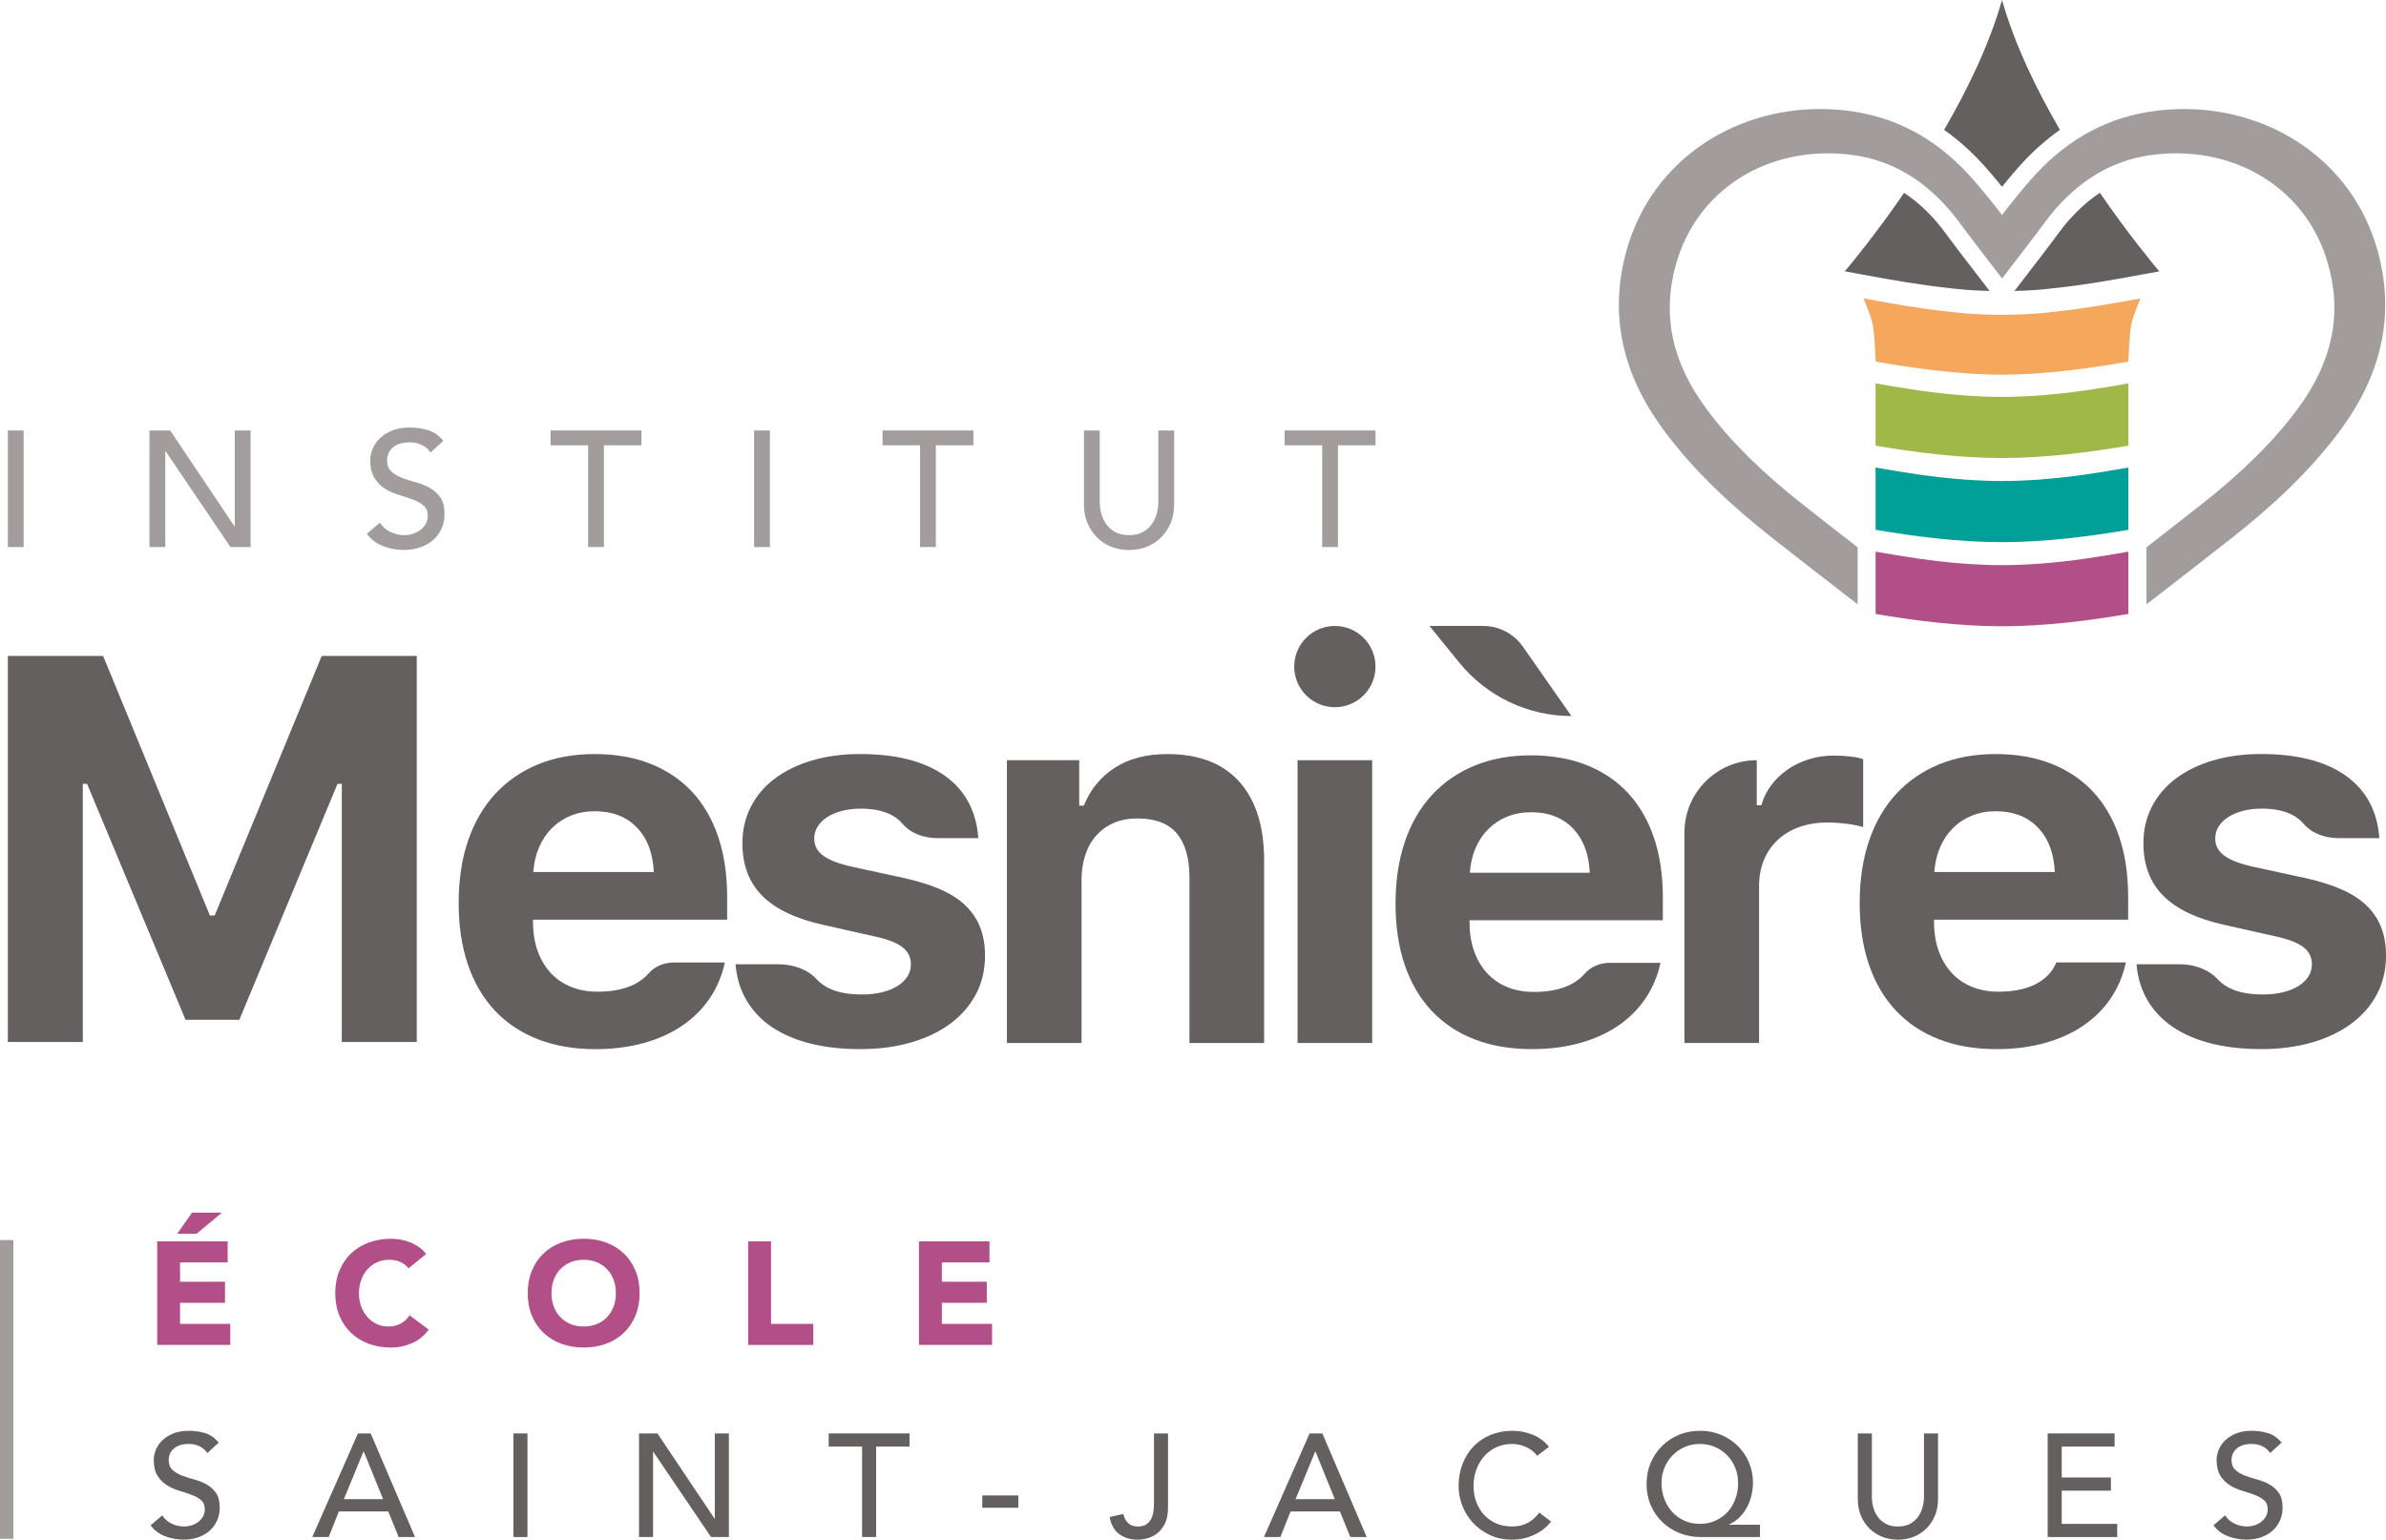 <svg xmlns="http://www.w3.org/2000/svg" id="uuid-22e8aba9-1c09-450e-8b1a-ded41eeb9d9a" viewBox="0 0 1023.28 660.48"><path d="m67.43,532.51h30.19v9.04h-20.4v8.28h19.28v9.04h-19.28v9.04h21.53v9.04h-31.33v-44.45Zm14.94-12.31h12.81l-10.87,9.04h-8.29l6.35-9.04Z" style="fill:#b24e88; stroke-width:0px;"></path><path d="m175.23,544.06c-.97-1.16-2.15-2.07-3.54-2.7-1.41-.63-3.03-.94-4.87-.94s-3.54.36-5.12,1.07c-1.56.71-2.93,1.7-4.08,2.98-1.15,1.27-2.05,2.79-2.7,4.55-.64,1.75-.97,3.66-.97,5.71s.32,4.01.97,5.75c.64,1.73,1.53,3.24,2.67,4.51,1.13,1.28,2.47,2.28,3.99,2.99,1.53.71,3.17,1.07,4.94,1.07,2.01,0,3.79-.42,5.33-1.26s2.82-2.01,3.83-3.52l8.15,6.09c-1.89,2.64-4.26,4.58-7.16,5.84-2.88,1.26-5.86,1.88-8.91,1.88-3.48,0-6.68-.54-9.61-1.63-2.93-1.08-5.46-2.64-7.6-4.67-2.13-2.03-3.79-4.49-4.98-7.37-1.2-2.89-1.79-6.12-1.79-9.67s.6-6.78,1.79-9.67c1.2-2.88,2.85-5.34,4.98-7.37,2.15-2.03,4.67-3.59,7.6-4.67s6.13-1.63,9.61-1.63c1.26,0,2.56.11,3.92.34,1.35.23,2.7.59,4.02,1.1s2.57,1.17,3.8,2.01c1.21.84,2.3,1.86,3.26,3.08l-7.54,6.15Z" style="fill:#b24e88; stroke-width:0px;"></path><path d="m226.33,554.73c0-3.56.6-6.78,1.79-9.67,1.2-2.88,2.85-5.34,5-7.37,2.13-2.03,4.66-3.59,7.59-4.67s6.13-1.63,9.61-1.63,6.67.54,9.61,1.63c2.93,1.09,5.46,2.64,7.59,4.67,2.15,2.03,3.8,4.49,5,7.37,1.2,2.89,1.79,6.12,1.79,9.67s-.6,6.78-1.79,9.67c-1.2,2.88-2.85,5.34-5,7.37-2.13,2.03-4.66,3.59-7.59,4.67-2.94,1.09-6.13,1.63-9.61,1.63s-6.68-.54-9.61-1.63c-2.93-1.08-5.46-2.64-7.59-4.67-2.15-2.03-3.8-4.49-5-7.37-1.2-2.89-1.79-6.12-1.79-9.67Zm10.18,0c0,2.09.32,4.01.97,5.75.66,1.73,1.58,3.24,2.8,4.51,1.21,1.28,2.67,2.28,4.35,2.99,1.7.71,3.59,1.07,5.69,1.07s3.99-.36,5.69-1.07c1.69-.71,3.14-1.71,4.35-2.99,1.21-1.27,2.15-2.78,2.8-4.51.64-1.74.97-3.66.97-5.75s-.32-3.95-.97-5.71c-.66-1.76-1.59-3.28-2.8-4.55-1.21-1.28-2.67-2.28-4.35-2.98-1.7-.71-3.6-1.07-5.69-1.07s-3.99.36-5.69,1.07c-1.69.71-3.14,1.7-4.35,2.98-1.23,1.27-2.15,2.79-2.8,4.55-.64,1.75-.97,3.66-.97,5.71Z" style="fill:#b24e88; stroke-width:0px;"></path><path d="m320.87,532.51h9.79v35.41h18.15v9.04h-27.94v-44.45Z" style="fill:#b24e88; stroke-width:0px;"></path><path d="m394.14,532.51h30.21v9.04h-20.42v8.28h19.28v9.04h-19.28v9.04h21.53v9.04h-31.33v-44.45Z" style="fill:#b24e88; stroke-width:0px;"></path><path d="m69.58,650.07c1.07,1.63,2.47,2.84,4.17,3.61,1.69.77,3.43,1.16,5.24,1.16,1,0,2.02-.15,3.08-.47,1.04-.31,1.99-.79,2.85-1.42s1.56-1.39,2.1-2.32c.55-.92.81-1.98.81-3.2,0-1.72-.54-3.03-1.62-3.92-1.09-.9-2.44-1.66-4.05-2.26s-3.37-1.2-5.27-1.76c-1.92-.56-3.66-1.35-5.27-2.35-1.62-1-2.97-2.35-4.06-4.05-1.09-1.7-1.62-3.99-1.62-6.87,0-1.3.28-2.68.84-4.15s1.46-2.8,2.67-4.02c1.21-1.22,2.77-2.23,4.67-3.05,1.92-.81,4.2-1.22,6.88-1.22,2.42,0,4.75.33,6.97,1,2.21.67,4.15,2.03,5.84,4.08l-4.9,4.46c-.75-1.17-1.82-2.12-3.2-2.83s-2.94-1.07-4.71-1.07c-1.67,0-3.07.22-4.17.66-1.12.44-2.01,1-2.67,1.69-.67.69-1.15,1.43-1.43,2.23-.26.8-.4,1.53-.4,2.2,0,1.88.54,3.33,1.62,4.33s2.44,1.82,4.05,2.44c1.62.63,3.37,1.2,5.27,1.7,1.92.5,3.66,1.2,5.29,2.1,1.61.9,2.96,2.12,4.05,3.64,1.09,1.53,1.62,3.63,1.62,6.31,0,2.14-.4,4.06-1.23,5.78-.81,1.72-1.92,3.16-3.3,4.33s-3,2.08-4.89,2.71c-1.89.62-3.89.93-6.02.93-2.85,0-5.55-.5-8.11-1.5-2.54-1-4.58-2.55-6.08-4.64l4.97-4.27Z" style="fill:#63605f; stroke-width:0px;"></path><path d="m153.51,614.91h5.46l19.02,44.45h-7.04l-4.44-10.99h-21.17l-4.38,10.99h-7.04l19.59-44.45Zm10.79,28.19l-8.28-20.4h-.14l-8.4,20.4h16.81Z" style="fill:#63605f; stroke-width:0px;"></path><path d="m220.19,614.91h6.02v44.45h-6.02v-44.45Z" style="fill:#63605f; stroke-width:0px;"></path><path d="m274.05,614.91h7.91l24.48,36.54h.12v-36.54h6.04v44.45h-7.66l-24.74-36.54h-.12v36.54h-6.02v-44.45Z" style="fill:#63605f; stroke-width:0px;"></path><path d="m369.72,620.55h-14.32v-5.65h34.66v5.65h-14.32v38.8h-6.02v-38.8Z" style="fill:#63605f; stroke-width:0px;"></path><path d="m436.72,646.8h-15.45v-5.28h15.45v5.28Z" style="fill:#63605f; stroke-width:0px;"></path><path d="m494.91,614.91h6.02v31.77c0,2.8-.44,5.1-1.32,6.87s-1.98,3.18-3.3,4.21-2.73,1.74-4.23,2.14c-1.52.39-2.9.59-4.15.59-3.14,0-5.78-.8-7.94-2.41s-3.53-4.05-4.11-7.31l5.9-1.32c.34,1.67,1.03,2.99,2.07,3.95,1.04.96,2.41,1.44,4.08,1.44,1.52,0,2.71-.29,3.62-.88.9-.58,1.59-1.35,2.1-2.29.51-.93.84-2.02,1.01-3.23.15-1.22.25-2.45.25-3.71v-29.82Z" style="fill:#63605f; stroke-width:0px;"></path><path d="m561.65,614.91h5.46l19.02,44.45h-7.02l-4.46-10.99h-21.15l-4.4,10.99h-7.04l19.59-44.45Zm10.81,28.19l-8.29-20.4h-.12l-8.41,20.4h16.83Z" style="fill:#63605f; stroke-width:0px;"></path><path d="m659.27,624.51c-1.26-1.63-2.85-2.88-4.77-3.76-1.93-.88-3.92-1.32-5.96-1.32-2.51,0-4.78.47-6.82,1.41-2.02.94-3.77,2.23-5.21,3.86s-2.56,3.55-3.36,5.75c-.8,2.19-1.2,4.55-1.2,7.06,0,2.35.38,4.57,1.13,6.66s1.84,3.93,3.26,5.52c1.43,1.59,3.16,2.85,5.21,3.77s4.37,1.38,6.97,1.38,4.78-.52,6.71-1.57c1.92-1.04,3.56-2.51,4.89-4.39l5.09,3.83c-.34.46-.92,1.12-1.76,1.98-.83.86-1.93,1.72-3.33,2.57-1.38.86-3.03,1.61-4.98,2.25-1.95.65-4.2.97-6.76.97-3.51,0-6.68-.67-9.5-2.01-2.82-1.33-5.23-3.1-7.22-5.27s-3.51-4.64-4.55-7.37c-1.04-2.74-1.56-5.52-1.56-8.32,0-3.43.55-6.6,1.69-9.51,1.13-2.9,2.71-5.42,4.74-7.53,2.04-2.12,4.48-3.76,7.33-4.93,2.84-1.17,5.98-1.75,9.41-1.75,2.93,0,5.81.56,8.63,1.69,2.82,1.13,5.13,2.87,6.94,5.21l-5.03,3.82Z" style="fill:#63605f; stroke-width:0px;"></path><path d="m754.82,659.36h-25.61c-3.14,0-6.12-.57-8.92-1.69-2.8-1.13-5.26-2.7-7.34-4.71-2.1-2.01-3.76-4.4-4.97-7.19-1.21-2.78-1.81-5.82-1.81-9.14s.58-6.28,1.75-9.07c1.18-2.78,2.79-5.2,4.87-7.25,2.07-2.05,4.49-3.66,7.28-4.81,2.77-1.15,5.81-1.72,9.07-1.72s6.07.56,8.81,1.69c2.74,1.13,5.13,2.69,7.19,4.67,2.05,1.99,3.68,4.33,4.87,7.04,1.18,2.7,1.78,5.64,1.78,8.82,0,1.88-.21,3.73-.66,5.56-.43,1.82-1.09,3.53-1.95,5.11-.86,1.59-1.92,3.01-3.2,4.27-1.27,1.26-2.73,2.26-4.35,3.01v.13h13.18v5.27Zm-25.87-5.65c2.44,0,4.66-.45,6.7-1.35,2.02-.9,3.76-2.14,5.21-3.71,1.44-1.57,2.56-3.42,3.36-5.56.8-2.13,1.2-4.41,1.2-6.84s-.41-4.54-1.23-6.59c-.83-2.05-1.96-3.83-3.43-5.33-1.46-1.51-3.19-2.7-5.21-3.58-2.01-.88-4.2-1.32-6.59-1.32s-4.51.44-6.5,1.32c-1.98.88-3.71,2.07-5.17,3.58-1.47,1.5-2.62,3.27-3.46,5.3-.83,2.03-1.26,4.2-1.26,6.5,0,2.43.4,4.71,1.2,6.84.8,2.13,1.92,3.99,3.36,5.59s3.17,2.84,5.18,3.76c2.01.93,4.23,1.39,6.65,1.39Z" style="fill:#63605f; stroke-width:0px;"></path><path d="m802.78,614.91v27.24c0,1.39.18,2.82.57,4.31.37,1.48,1,2.85,1.87,4.11.89,1.26,2.04,2.28,3.46,3.08,1.43.79,3.17,1.19,5.27,1.19s3.85-.4,5.27-1.19c1.43-.8,2.57-1.82,3.45-3.08s1.5-2.63,1.89-4.11c.38-1.49.57-2.92.57-4.31v-27.24h6.02v28.19c0,2.6-.44,4.95-1.32,7.07s-2.08,3.95-3.63,5.49c-1.56,1.55-3.37,2.74-5.47,3.58-2.08.84-4.35,1.25-6.77,1.25s-4.69-.41-6.79-1.25c-2.08-.84-3.91-2.03-5.46-3.58s-2.76-3.38-3.63-5.49c-.89-2.12-1.33-4.47-1.33-7.07v-28.19h6.04Z" style="fill:#63605f; stroke-width:0px;"></path><path d="m878.19,614.91h28.69v5.65h-22.67v13.25h21.09v5.65h-21.09v14.25h23.79v5.65h-29.81v-44.45Z" style="fill:#63605f; stroke-width:0px;"></path><path d="m954.28,650.07c1.09,1.63,2.48,2.84,4.17,3.61,1.7.77,3.45,1.16,5.24,1.16,1.01,0,2.04-.15,3.08-.47s1.99-.79,2.85-1.42c.86-.63,1.56-1.39,2.1-2.32.55-.92.83-1.98.83-3.2,0-1.72-.55-3.03-1.64-3.92-1.09-.9-2.44-1.66-4.05-2.26s-3.37-1.2-5.27-1.76c-1.9-.56-3.66-1.35-5.27-2.35s-2.96-2.35-4.05-4.05c-1.09-1.7-1.64-3.99-1.64-6.87,0-1.3.29-2.68.84-4.15.57-1.46,1.46-2.8,2.68-4.02,1.21-1.22,2.76-2.23,4.67-3.05,1.9-.81,4.18-1.22,6.87-1.22,2.44,0,4.75.33,6.97,1,2.22.67,4.17,2.03,5.84,4.08l-4.9,4.46c-.75-1.17-1.81-2.12-3.2-2.83-1.38-.71-2.94-1.07-4.71-1.07-1.67,0-3.07.22-4.17.66-1.12.44-2.01,1-2.67,1.69-.67.69-1.15,1.43-1.41,2.23-.28.8-.41,1.53-.41,2.2,0,1.88.54,3.33,1.62,4.33s2.45,1.82,4.06,2.44,3.36,1.2,5.27,1.7c1.9.5,3.66,1.2,5.27,2.1s2.96,2.12,4.05,3.64c1.09,1.53,1.62,3.63,1.62,6.31,0,2.14-.4,4.06-1.21,5.78-.83,1.72-1.92,3.16-3.3,4.33-1.39,1.17-3.02,2.08-4.9,2.71-1.89.62-3.89.93-6.02.93-2.85,0-5.55-.5-8.11-1.5-2.54-1-4.58-2.55-6.08-4.64l4.97-4.27Z" style="fill:#63605f; stroke-width:0px;"></path><polygon points="3.37 446.99 3.37 281.4 44.23 281.4 90.01 392.71 92.08 392.71 137.98 281.4 178.73 281.4 178.73 446.99 146.59 446.99 146.59 336.25 144.75 336.25 102.64 437.47 79.57 437.47 37.34 336.25 35.51 336.25 35.51 446.99 3.37 446.99" style="fill:#63605f; stroke-width:0px;"></polygon><path d="m310.87,412.88c-1.25,5.72-3.43,10.87-6.55,15.46-3.12,4.58-7.06,8.48-11.82,11.71-4.77,3.23-10.28,5.7-16.55,7.42-6.27,1.72-13.11,2.59-20.51,2.59-9.24,0-17.48-1.41-24.74-4.24-7.26-2.82-13.42-6.93-18.48-12.32-5.06-5.38-8.91-11.97-11.55-19.74-2.64-7.77-3.96-16.57-3.96-26.39s1.33-18.79,4.01-26.67c2.67-7.88,6.54-14.57,11.6-20.07,5.06-5.5,11.18-9.73,18.37-12.71,7.18-2.97,15.28-4.45,24.3-4.45s16.94,1.39,23.97,4.18c7.04,2.79,13,6.8,17.88,12.04,4.87,5.24,8.6,11.66,11.16,19.25,2.57,7.59,3.85,16.18,3.85,25.79v9.79h-83.25v1.65c.07,4.54.79,8.61,2.14,12.2,1.36,3.6,3.23,6.65,5.61,9.18,2.38,2.53,5.26,4.47,8.63,5.83s7.15,2.03,11.33,2.03c6.38,0,11.67-1.08,15.89-3.24,2.41-1.23,4.4-2.77,5.98-4.61,2.68-3.12,6.76-4.68,10.87-4.68h21.81Zm-55.76-64.88c-3.74,0-7.15.63-10.23,1.87-3.08,1.24-5.78,3.01-8.08,5.28-2.31,2.28-4.16,5-5.56,8.2-1.39,3.19-2.23,6.76-2.53,10.72h51.68c-.36-8.07-2.78-14.43-7.25-19.08-4.47-4.65-10.49-6.98-18.04-6.98Z" style="fill:#63605f; stroke-width:0px;"></path><path d="m318.39,361.75c0-5.72,1.21-10.94,3.63-15.67,2.42-4.73,5.85-8.76,10.29-12.1,4.43-3.34,9.75-5.92,15.95-7.76,6.19-1.83,13.07-2.75,20.62-2.75,15.47,0,27.57,3.1,36.29,9.29,8.73,6.19,13.53,15.12,14.41,26.78h-17.58c-5.61,0-11.34-1.91-14.97-6.2-.99-1.17-2.2-2.2-3.64-3.1-3.59-2.23-8.36-3.35-14.3-3.35-2.86,0-5.5.32-7.92.94-2.42.63-4.53,1.51-6.32,2.64-1.8,1.14-3.19,2.5-4.18,4.07-.99,1.58-1.48,3.32-1.48,5.22,0,3.01,1.32,5.47,3.96,7.37,2.64,1.91,6.78,3.48,12.43,4.72l22.77,4.95c5.87,1.32,10.94,2.94,15.23,4.84,4.29,1.91,7.83,4.22,10.61,6.93,2.79,2.71,4.85,5.83,6.21,9.35,1.36,3.52,2.04,7.55,2.04,12.1,0,6.09-1.3,11.59-3.91,16.5-2.6,4.91-6.25,9.11-10.94,12.59-4.69,3.48-10.32,6.18-16.88,8.08-6.56,1.91-13.8,2.86-21.72,2.86s-15.18-.8-21.56-2.42c-6.37-1.61-11.84-3.96-16.39-7.04-4.54-3.08-8.15-6.87-10.83-11.38-2.68-4.51-4.27-9.69-4.78-15.56h18.35c6.12,0,12.35,1.98,16.51,6.47,1.11,1.21,2.43,2.26,3.96,3.15,3.81,2.24,8.95,3.35,15.4,3.35,3.08,0,5.92-.31,8.52-.94,2.6-.62,4.82-1.5,6.65-2.64,1.83-1.13,3.26-2.49,4.29-4.07,1.02-1.57,1.54-3.35,1.54-5.33,0-3.01-1.21-5.44-3.63-7.31-2.42-1.87-6.3-3.39-11.66-4.56l-21.99-4.95c-11.81-2.57-20.59-6.71-26.35-12.43-5.75-5.72-8.63-13.27-8.63-22.65Z" style="fill:#63605f; stroke-width:0px;"></path><path d="m431.83,326.12h31.01v19.47h1.98c2.78-6.89,7.2-12.3,13.25-16.23,6.05-3.92,13.58-5.88,22.6-5.88,13.49,0,23.77,3.96,30.85,11.88,7.08,7.92,10.61,19.13,10.61,33.65v78.42h-32v-70.83c0-8.43-1.82-14.79-5.44-19.08-3.63-4.29-9.26-6.43-16.88-6.43-3.74,0-7.08.63-10.01,1.87-2.93,1.24-5.44,3.03-7.53,5.33-2.09,2.31-3.69,5.1-4.78,8.36-1.1,3.26-1.65,6.87-1.65,10.83v69.95h-32v-121.3Z" style="fill:#63605f; stroke-width:0px;"></path><path d="m556.48,326.12h32v121.3h-32v-121.3Z" style="fill:#63605f; stroke-width:0px;"></path><path d="m753.42,326.11h0v19.35h1.98c.8-3,2.16-5.81,4.07-8.41,1.91-2.6,4.22-4.86,6.93-6.77,2.71-1.91,5.77-3.41,9.18-4.51,3.41-1.1,7.05-1.65,10.94-1.65,2.2,0,4.49.13,6.87.39,2.38.26,4.27.64,5.66,1.16v29.14c-.66-.22-1.58-.46-2.75-.71-1.17-.26-2.45-.48-3.85-.66-1.39-.18-2.84-.33-4.34-.44-1.51-.11-2.92-.17-4.24-.17-4.4,0-8.4.63-11.99,1.87-3.59,1.25-6.69,3.06-9.29,5.44-2.6,2.38-4.62,5.26-6.05,8.64-1.43,3.37-2.14,7.18-2.14,11.44v67.19h-32v-90.29c0-17.13,13.88-31.01,31.01-31.01Z" style="fill:#63605f; stroke-width:0px;"></path><path d="m712.14,413.04c-1.25,5.7-3.42,10.82-6.52,15.39-3.1,4.56-7.03,8.44-11.77,11.66-4.74,3.21-10.24,5.68-16.47,7.39-6.24,1.71-13.05,2.57-20.42,2.57-9.2,0-17.4-1.41-24.63-4.22-7.23-2.8-13.36-6.9-18.39-12.26-5.03-5.36-8.87-11.91-11.5-19.65-2.63-7.73-3.94-16.5-3.94-26.28s1.33-18.7,4-26.55c2.66-7.85,6.51-14.5,11.55-19.98,5.04-5.47,11.13-9.69,18.29-12.65,7.15-2.95,15.22-4.43,24.19-4.43s16.86,1.38,23.87,4.16c7.01,2.78,12.94,6.77,17.8,11.99,4.85,5.22,8.56,11.61,11.11,19.16,2.56,7.55,3.83,16.11,3.83,25.68v9.74h-82.88v1.64c.07,4.52.78,8.57,2.13,12.15,1.35,3.58,3.21,6.62,5.59,9.14,2.37,2.52,5.24,4.45,8.59,5.81,3.36,1.35,7.12,2.02,11.28,2.02,6.35,0,11.62-1.07,15.82-3.23,2.4-1.23,4.38-2.76,5.95-4.59,2.67-3.11,6.73-4.66,10.82-4.66h21.71Zm-86.25-128.73l-12.84-15.8h23.04c6.77,0,13.11,3.3,16.99,8.85l20.85,29.8h0c-18.64,0-36.28-8.39-48.03-22.85Zm30.74,64.13c-3.72,0-7.12.62-10.18,1.86-3.07,1.24-5.75,2.99-8.05,5.25-2.3,2.27-4.15,4.98-5.53,8.16-1.39,3.17-2.22,6.73-2.51,10.67h51.45c-.36-8.03-2.77-14.36-7.22-19-4.45-4.63-10.44-6.95-17.96-6.95Z" style="fill:#63605f; stroke-width:0px;"></path><path d="m911.72,412.88c-1.25,5.72-3.43,10.87-6.55,15.46-3.12,4.58-7.06,8.48-11.82,11.71-4.77,3.23-10.28,5.7-16.55,7.42-6.27,1.72-13.11,2.59-20.51,2.59-9.24,0-17.48-1.41-24.74-4.24-7.26-2.82-13.42-6.93-18.48-12.32-5.06-5.38-8.91-11.97-11.55-19.74-2.64-7.77-3.96-16.57-3.96-26.39s1.33-18.79,4.01-26.67c2.67-7.88,6.54-14.57,11.6-20.07,5.06-5.5,11.18-9.73,18.37-12.71,7.18-2.97,15.28-4.45,24.3-4.45s16.94,1.39,23.97,4.18c7.04,2.79,13,6.8,17.88,12.04,4.87,5.24,8.6,11.66,11.16,19.25,2.57,7.59,3.85,16.18,3.85,25.79v9.79h-83.25v1.65c.07,4.54.79,8.61,2.14,12.2,1.36,3.6,3.23,6.65,5.61,9.18,2.38,2.53,5.26,4.47,8.63,5.83,3.37,1.36,7.15,2.03,11.33,2.03,6.38,0,11.67-1.08,15.89-3.24s7.17-5.26,8.85-9.3h29.81Zm-55.76-64.88c-3.74,0-7.15.63-10.23,1.87-3.08,1.24-5.78,3.01-8.08,5.28-2.31,2.28-4.16,5-5.56,8.2-1.39,3.19-2.23,6.76-2.53,10.72h51.68c-.36-8.07-2.78-14.43-7.25-19.08-4.47-4.65-10.49-6.98-18.04-6.98Z" style="fill:#63605f; stroke-width:0px;"></path><path d="m919.24,361.74c0-5.72,1.21-10.94,3.63-15.67,2.42-4.73,5.85-8.76,10.29-12.1,4.43-3.34,9.75-5.92,15.95-7.76,6.19-1.83,13.07-2.75,20.62-2.75,15.47,0,27.57,3.1,36.29,9.29,8.73,6.19,13.53,15.12,14.41,26.78h-17.58c-5.61,0-11.34-1.91-14.97-6.2-.99-1.17-2.2-2.2-3.64-3.1-3.59-2.23-8.36-3.35-14.3-3.35-2.86,0-5.5.32-7.92.94-2.42.63-4.53,1.51-6.32,2.64-1.8,1.14-3.19,2.5-4.18,4.07-.99,1.58-1.48,3.32-1.48,5.22,0,3.01,1.32,5.47,3.96,7.37,2.64,1.91,6.78,3.48,12.43,4.72l22.77,4.95c5.87,1.32,10.94,2.94,15.23,4.84,4.29,1.91,7.83,4.22,10.61,6.93s4.85,5.83,6.21,9.35c1.36,3.52,2.04,7.55,2.04,12.1,0,6.09-1.3,11.59-3.91,16.5-2.6,4.91-6.25,9.11-10.94,12.59-4.69,3.48-10.32,6.18-16.88,8.08-6.56,1.91-13.8,2.86-21.72,2.86s-15.18-.8-21.56-2.42c-6.37-1.61-11.84-3.96-16.39-7.04-4.54-3.08-8.15-6.87-10.83-11.38-2.68-4.51-4.27-9.69-4.78-15.56h18.35c6.12,0,12.35,1.98,16.51,6.47,1.11,1.21,2.43,2.26,3.96,3.15,3.81,2.24,8.95,3.35,15.4,3.35,3.08,0,5.92-.31,8.52-.94,2.6-.62,4.82-1.5,6.65-2.64,1.83-1.13,3.26-2.49,4.29-4.07,1.02-1.57,1.54-3.35,1.54-5.33,0-3.01-1.21-5.44-3.63-7.31-2.42-1.87-6.3-3.39-11.66-4.56l-21.99-4.95c-11.81-2.57-20.59-6.71-26.35-12.43-5.75-5.72-8.63-13.26-8.63-22.65Z" style="fill:#63605f; stroke-width:0px;"></path><circle cx="572.48" cy="285.95" r="17.43" style="fill:#63605f; stroke-width:0px;"></circle><path d="m851.78,72.01c2.19,2.49,4.47,5.2,6.82,8.1,2.35-2.9,4.63-5.61,6.82-8.1,5.59-6.37,11.61-11.79,18.02-16.31-10.07-17.34-19.45-36.65-24.84-55.69-5.39,19.04-14.77,38.36-24.84,55.69,6.4,4.52,12.43,9.95,18.02,16.31Z" style="fill:#63605f; stroke-width:0px;"></path><path d="m918.22,117.83l7.84-1.42c-2.2-2.59-12.94-15.46-25.49-33.69-4.72,3.15-9.19,7.08-13.42,11.9-2.16,2.46-4.32,5.38-6.61,8.47-1.23,1.67-2.48,3.34-3.76,5.01l-12.24,15.94-.61.79c3.17-.09,6.42-.23,9.9-.49,1.76-.13,3.49-.32,5.22-.52l2.44-.26c12.37-1.32,23.82-3.35,36.42-5.67l.31-.06Z" style="fill:#63605f; stroke-width:0px;"></path><path d="m852.66,124.03l-12.24-15.93c-1.28-1.67-2.53-3.35-3.76-5.01-2.29-3.09-4.45-6.01-6.61-8.47-4.23-4.82-8.7-8.74-13.42-11.9-12.5,18.17-23.21,31.01-25.47,33.67l8.13,1.49c12.61,2.32,24.06,4.35,36.4,5.67l2.47.27c1.73.19,3.45.38,5.21.51,3.48.26,6.73.4,9.91.49l-.61-.79Z" style="fill:#63605f; stroke-width:0px;"></path><path d="m874.9,169.61c-.66.05-1.31.11-1.97.15-4.62.3-9.37.49-14.33.49s-9.71-.19-14.33-.49c-.66-.04-1.31-.11-1.97-.15-13.79-1.01-26.24-3.09-37.92-5.14v26.72c16.31,2.77,35.44,5.29,54.21,5.29h0c18.77,0,37.9-2.53,54.21-5.29v-26.72c-11.68,2.05-24.13,4.13-37.92,5.14Z" style="fill:#9fb847; stroke-width:0px;"></path><path d="m917.86,128.03l-.3.06c-11.26,2.07-23.12,4.21-35.89,5.58-2.56.27-5.09.59-7.69.78-4.97.37-10.07.6-15.38.6s-10.41-.23-15.38-.6c-2.6-.19-5.12-.51-7.69-.78-12.77-1.36-24.64-3.51-35.89-5.58l-.3-.06c.04.09.08.19.12.29l-.12-.02c1.74,4.25,3.59,9.12,3.95,11.48.55,3.54,1.01,12.36,1.16,15.35,11.66,2.06,24.59,3.94,37.63,4.91.83.06,1.63.17,2.47.22,4.7.3,9.4.48,14.05.48h0c4.66,0,9.36-.18,14.05-.48.84-.06,1.64-.16,2.47-.22,13.04-.97,25.97-2.85,37.63-4.91.15-2.99.61-11.81,1.16-15.35.36-2.36,2.21-7.23,3.95-11.48l-.12.02c.04-.1.08-.2.12-.29Z" style="fill:#f5a75b; stroke-width:0px;"></path><path d="m874.9,205.7c-.66.05-1.31.11-1.97.15-4.62.3-9.37.49-14.33.49s-9.71-.19-14.33-.49c-.66-.04-1.31-.11-1.97-.15-13.79-1.01-26.24-3.09-37.92-5.14v26.72c16.31,2.77,35.44,5.29,54.21,5.29h0c18.77,0,37.9-2.53,54.21-5.29v-26.72c-11.68,2.05-24.13,4.13-37.92,5.14Z" style="fill:#00a098; stroke-width:0px;"></path><path d="m874.9,241.79c-.66.05-1.31.11-1.97.15-4.62.3-9.37.49-14.33.49s-9.71-.19-14.33-.49c-.66-.04-1.31-.11-1.97-.15-13.79-1.01-26.24-3.09-37.92-5.14v26.72c16.31,2.77,35.44,5.29,54.21,5.29h0c18.77,0,37.9-2.53,54.21-5.29v-26.72c-11.68,2.05-24.13,4.13-37.92,5.14Z" style="fill:#b24e88; stroke-width:0px;"></path><path d="m1003.39,184.96c17.72-23.76,24.27-49.79,16.03-78.3-10.96-37.92-45.59-59.89-82.77-59.89h0c-4.99,0-10.03.4-15.07,1.2-20.74,3.32-37.18,13.78-50.52,28.98-4.2,4.79-8.46,10.05-12.45,15.26-4-5.2-8.25-10.47-12.45-15.26-13.34-15.19-29.79-25.65-50.52-28.98-5.03-.81-10.08-1.2-15.07-1.2-37.18,0-71.81,21.96-82.77,59.89-8.24,28.51-1.7,54.54,16.03,78.3,12.96,17.38,28.86,32.11,45.97,45.59,12.23,9.64,24.55,19.17,36.88,28.69v-24.46c-7.8-6.05-15.62-12.12-23.32-18.2-17.89-14.1-31.02-27.09-41.3-40.88-15.18-20.36-19.47-40.94-13.12-62.92,8.26-28.56,33.83-47.01,65.14-47.01,4,0,8.05.32,12.02.96,15.24,2.44,28.19,9.94,39.6,22.93,2.36,2.69,4.62,5.73,7,8.95,1.21,1.63,2.42,3.27,3.68,4.91l12.24,15.94,12.24-15.94c1.26-1.63,2.47-3.28,3.68-4.91,2.39-3.22,4.64-6.26,7-8.95,11.41-12.99,24.36-20.49,39.6-22.93,3.97-.64,8.02-.96,12.02-.96,31.32,0,56.89,18.45,65.14,47.01,6.35,21.98,2.06,42.56-13.12,62.92-10.28,13.79-23.41,26.78-41.3,40.88-7.7,6.07-15.52,12.14-23.32,18.2v24.46c12.33-9.52,24.65-19.05,36.88-28.69,17.1-13.48,33-28.21,45.97-45.59Z" style="fill:#a39c9d; stroke-width:0px;"></path><path d="m3.37,184.67h6.78v50H3.37v-50Z" style="fill:#a39c9d; stroke-width:0px;"></path><path d="m64.1,184.67h8.9l27.54,41.1h.14v-41.1h6.78v50h-8.62l-27.82-41.1h-.14v41.1h-6.78v-50Z" style="fill:#a39c9d; stroke-width:0px;"></path><path d="m162.9,224.21c1.22,1.84,2.79,3.19,4.69,4.06,1.91.87,3.88,1.31,5.9,1.31,1.13,0,2.28-.17,3.46-.53s2.25-.88,3.21-1.59c.96-.71,1.75-1.58,2.37-2.61.61-1.04.91-2.24.91-3.6,0-1.93-.61-3.4-1.84-4.41-1.22-1.01-2.74-1.86-4.55-2.54-1.82-.68-3.8-1.34-5.94-1.98-2.13-.64-4.11-1.52-5.93-2.65-1.81-1.13-3.32-2.65-4.55-4.56-1.23-1.91-1.84-4.48-1.84-7.73,0-1.46.32-3.01.95-4.66.63-1.65,1.63-3.15,3-4.52,1.36-1.36,3.12-2.51,5.26-3.43,2.13-.92,4.72-1.38,7.73-1.38,2.73,0,5.35.37,7.84,1.13,2.49.75,4.69,2.28,6.57,4.59l-5.51,5.01c-.84-1.32-2.04-2.38-3.6-3.18-1.55-.8-3.31-1.2-5.29-1.2-1.88,0-3.45.25-4.69.74-1.25.49-2.26,1.13-3.01,1.91-.75.77-1.28,1.61-1.59,2.5-.31.9-.45,1.72-.45,2.47,0,2.12.61,3.74,1.83,4.87,1.23,1.13,2.75,2.05,4.56,2.75,1.82.71,3.8,1.34,5.93,1.91,2.14.56,4.13,1.35,5.93,2.37,1.82,1.01,3.33,2.38,4.56,4.09,1.23,1.72,1.84,4.08,1.84,7.1,0,2.4-.45,4.57-1.38,6.5-.91,1.93-2.15,3.56-3.7,4.87-1.56,1.32-3.4,2.33-5.51,3.04-2.11.71-4.38,1.06-6.78,1.06-3.2,0-6.24-.56-9.1-1.7-2.87-1.13-5.16-2.87-6.85-5.22l5.58-4.8Z" style="fill:#a39c9d; stroke-width:0px;"></path><path d="m252.23,191.02h-16.1v-6.36h38.97v6.36h-16.1v43.64h-6.77v-43.64Z" style="fill:#a39c9d; stroke-width:0px;"></path><path d="m323.41,184.67h6.78v50h-6.78v-50Z" style="fill:#a39c9d; stroke-width:0px;"></path><path d="m394.59,191.02h-16.1v-6.36h38.97v6.36h-16.1v43.64h-6.77v-43.64Z" style="fill:#a39c9d; stroke-width:0px;"></path><path d="m471.64,184.67v30.65c0,1.55.22,3.17.64,4.84.43,1.67,1.13,3.21,2.12,4.62.99,1.41,2.28,2.57,3.88,3.46,1.6.89,3.58,1.34,5.93,1.34s4.33-.45,5.93-1.34c1.6-.9,2.9-2.05,3.89-3.46.99-1.41,1.69-2.96,2.11-4.62.43-1.67.64-3.28.64-4.84v-30.65h6.78v31.71c0,2.92-.49,5.57-1.49,7.95-.99,2.38-2.35,4.44-4.09,6.18-1.73,1.74-3.79,3.08-6.14,4.02-2.36.94-4.9,1.42-7.63,1.42s-5.26-.47-7.62-1.42c-2.35-.94-4.4-2.28-6.15-4.02-1.73-1.74-3.1-3.8-4.09-6.18-.99-2.38-1.48-5.03-1.48-7.95v-31.71h6.77Z" style="fill:#a39c9d; stroke-width:0px;"></path><path d="m567.04,191.02h-16.1v-6.36h38.97v6.36h-16.1v43.64h-6.77v-43.64Z" style="fill:#a39c9d; stroke-width:0px;"></path><rect y="531.98" width="5.73" height="128.14" style="fill:#a39c9d; stroke-width:0px;"></rect></svg>